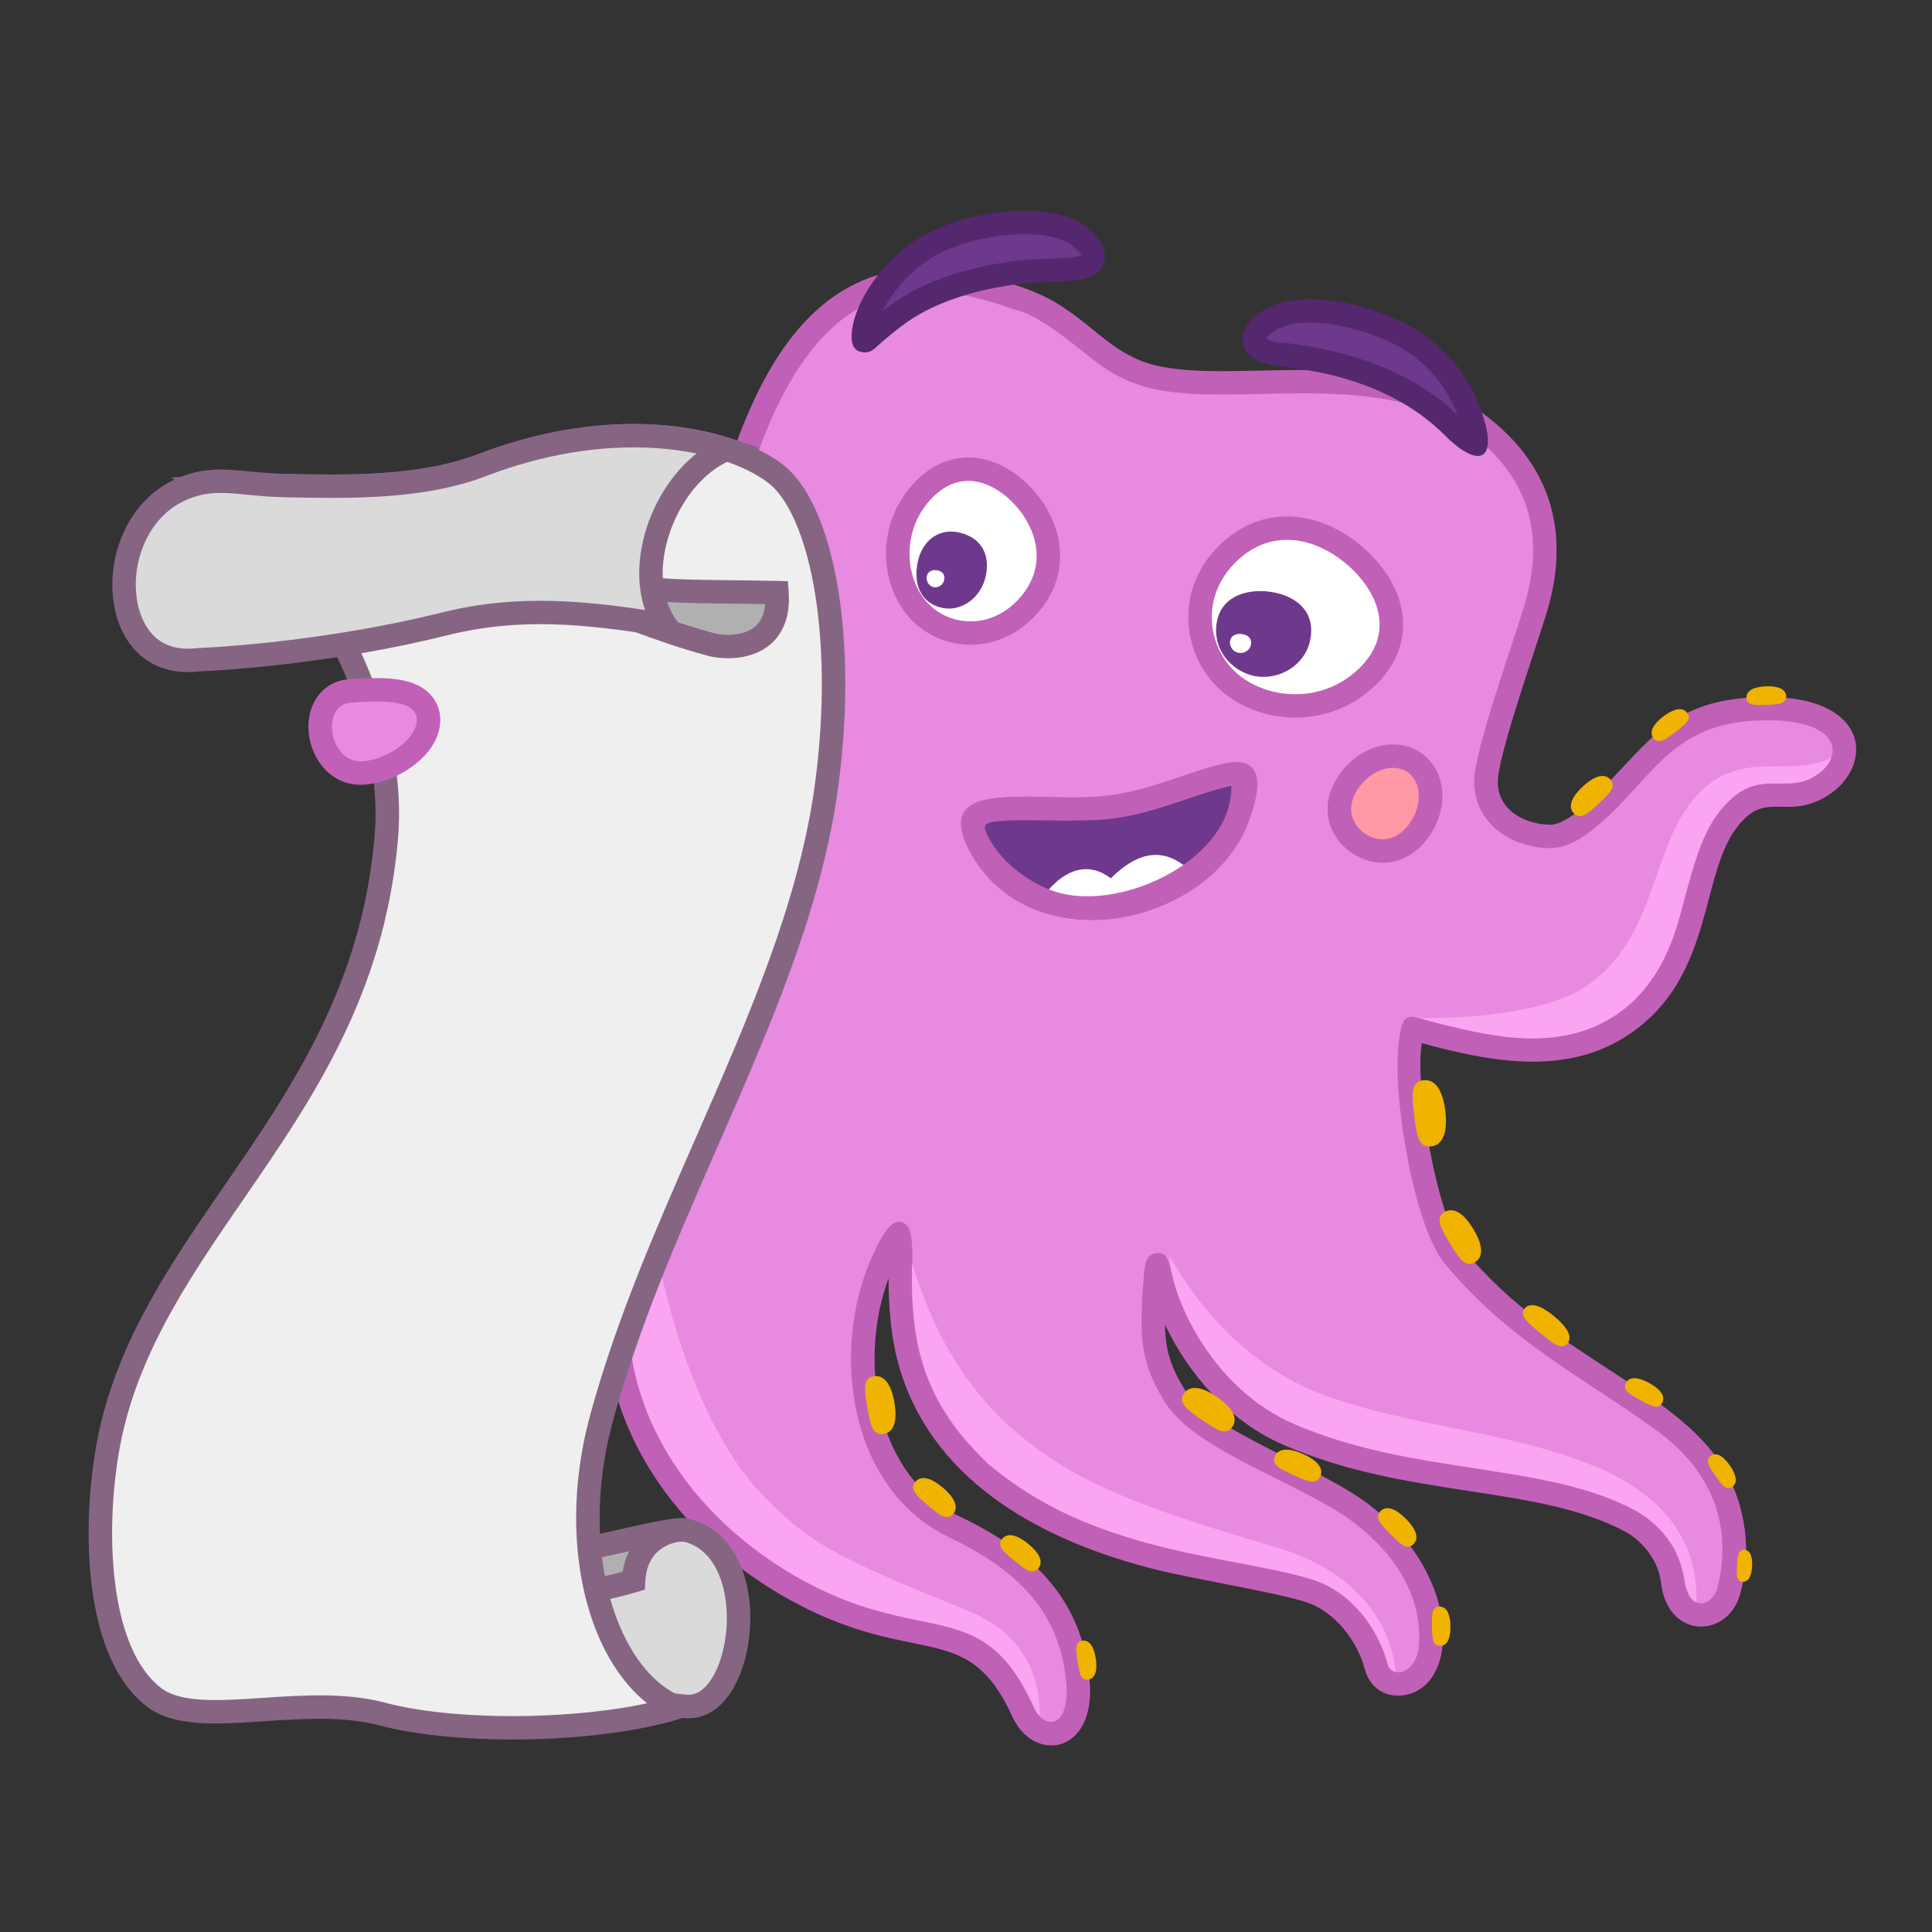 <svg width="141" height="141" viewBox="0 0 141 141" fill="none" xmlns="http://www.w3.org/2000/svg">
<rect x="0" y="0" width="141" height="141" fill="#333333" stroke="none"/>
<g clip-path="url(#clip0)">
<path fill-rule="evenodd" clip-rule="evenodd" d="M103.22 75.092C108.62 76.61 114.016 77.743 118.424 74.774C124.259 70.846 123.206 63.705 126.035 59.923C128.431 56.72 130.065 58.869 132.613 57.526C135.802 55.845 135.811 51.261 127.831 51.756C122.505 52.086 120.948 54.698 117.566 58.153C116.422 59.323 114.658 61.042 113.177 61.042C110.443 61.042 108.003 59.209 108.518 56.297C109.027 53.421 110.801 48.493 111.998 44.674C113.853 38.752 112.16 34.397 108.21 31.235C103.897 27.782 97.719 27.737 92.476 27.887C89.524 27.971 86.41 28.06 84.096 27.488C80.008 26.476 78.785 23.319 74.448 21.825C71.641 20.825 68.459 20.019 65.325 20.618C56.283 22.346 53.418 35.689 51.621 42.888C50.184 48.644 49.557 56.685 49.005 61.401C48.701 64.008 46.192 67.36 42.031 66.646C39.255 66.17 38.385 64.312 38.232 61.97C38.196 58.366 37.614 55.623 36.134 53.801C34.602 51.915 32.273 51.201 29.243 51.272C26.365 51.34 25.83 54.6 28.625 55.6C33.69 57.413 31.551 59.141 30.804 64C30.594 65.369 30.462 66.888 30.586 68.076C31.537 77.195 38.425 81.604 47.426 81.449L50.364 81.536C44.665 89.174 43.954 96.54 46.187 102.735C48.421 108.931 53.557 113.839 59.285 116.654C67.651 120.767 71.275 117.459 74.671 124.942C75.837 127.511 79.125 127.135 78.657 122.564C78.174 117.846 75.636 114.294 69.713 111.465C62.43 107.987 61.762 98.14 64.353 92.232C66.977 86.248 64.641 93.654 66.523 99.763C68.998 107.802 76.888 111.797 84.54 113.714C87.588 114.478 92.995 115.308 95.492 116.082C98.587 117.042 99.959 120.011 100.417 121.547C100.859 123.676 104.152 123.331 104.409 120.169C104.625 117.494 103.667 113.81 99.48 110.555C95.696 107.613 87.907 105.242 85.817 101.985C84.234 99.519 84.043 97.81 84.215 94.936C84.472 90.632 84.322 92.409 85.145 94.723C86.576 98.747 89.741 102.787 93.953 104.638C102.957 108.594 112.356 107.449 119.032 111.037C120.323 111.731 121.85 113.364 122.076 115.398C122.413 118.422 125.283 118.648 126.149 116.182L126.168 116.105C127.794 109.59 124.077 105.647 121.413 103.714C116.173 99.912 110.703 97.229 106.093 91.667C103.845 88.956 101.988 77.299 103.221 75.093L103.22 75.092Z" fill="#E88ADF"/>
<path d="M104.363 74.521C108.851 75.737 113.914 76.778 117.944 74.065C123.449 70.358 122.37 63.393 125.347 59.414C128.044 55.809 129.975 57.95 132.213 56.77C134.758 55.429 134.652 52.189 127.88 52.608C121.495 53.004 120.267 57.531 116.011 60.718C114.573 61.795 113.577 62.072 111.995 61.795C109.187 61.303 107.149 59.105 107.672 56.15C108.192 53.208 110.063 47.979 111.178 44.419C112.779 39.309 111.72 35.139 107.673 31.9C101.053 26.601 90.23 29.886 83.891 28.317C81.594 27.748 80.174 26.595 78.693 25.392C77.918 24.763 75.493 22.861 74.159 22.631C72.791 22.143 71.34 21.704 69.871 21.464C68.425 21.227 66.945 21.178 65.486 21.457C57.093 23.061 54.283 35.73 52.453 43.092C51.037 48.785 50.527 55.773 49.858 61.498C49.447 65.009 46.171 68.222 41.886 67.489C38.864 66.972 37.388 64.714 37.375 61.976C37.345 55.925 35.793 51.971 29.262 52.125C27.326 52.17 27.016 54.119 28.913 54.797C35.528 57.164 31.782 59.453 31.416 66.309C31.176 70.8 33.294 75.016 36.224 77.342C39.06 79.594 42.958 80.673 47.412 80.597C48.929 80.597 50.506 80.687 52.031 80.732C48.966 84.839 47.103 87.935 46.238 92.325C44.211 102.611 50.842 111.552 59.663 115.888C67.901 119.938 71.83 116.608 75.452 124.591C76.271 126.396 78.154 126.075 77.804 122.648C77.285 117.58 74.219 114.562 69.342 112.234C61.749 108.608 60.71 98.406 63.566 91.891C64.531 89.691 65.181 88.922 65.923 89.244C68.067 90.176 63.367 100.075 73.154 107.654C78.013 111.417 83.573 112.729 89.587 113.899C91.924 114.354 94.285 114.813 95.746 115.266C98.535 116.131 100.725 118.996 101.255 121.376C101.521 122.569 103.384 122.176 103.552 120.102C103.827 116.705 101.989 113.589 98.952 111.227C95.242 108.343 87.358 105.97 85.094 102.443C83.235 99.545 83.193 97.653 83.39 94.346C83.505 92.401 83.552 91.64 84.242 91.482C85.48 91.199 85.269 92.517 85.953 94.438C87.341 98.343 90.379 102.133 94.298 103.855C104.197 108.205 117.712 106.565 121.815 112.442C123.355 114.649 122.63 116.831 124.055 117.004C124.654 117.077 125.197 116.45 125.334 115.901C126.606 110.787 124.452 106.973 120.908 104.402C115.473 100.459 110.154 97.909 105.43 92.209C103.227 89.55 101.599 80.093 102.075 76.161C102.366 73.762 102.689 74.069 104.362 74.522L104.363 74.521ZM111.16 77.468C108.746 77.373 106.259 76.81 103.77 76.131C103.211 79.139 104.881 88.866 106.754 91.125C113.712 99.519 122.844 101.405 126.16 107.799C127.236 109.873 127.955 113.124 126.973 116.418C126.022 119.607 121.684 119.627 121.223 115.491C121.05 113.935 119.871 112.458 118.625 111.789C112.178 108.324 102.665 109.4 93.607 105.42C89.797 103.746 86.759 100.363 85.022 96.67C85.049 98.513 85.437 99.811 86.538 101.526C88.42 104.459 96.316 107.014 100.006 109.882C106.835 115.192 106.489 123.268 102.341 123.732C101.051 123.876 99.955 123.162 99.588 121.77C99.092 119.883 97.499 117.599 95.236 116.898C92.837 116.154 87.156 115.251 84.331 114.543C76.406 112.557 68.283 108.392 65.703 100.013C64.986 97.684 64.855 95.209 64.845 93.297C62.701 99.067 63.709 107.652 70.081 110.695C75.512 113.289 78.927 116.79 79.509 122.48C80.082 128.083 75.431 128.693 73.888 125.292C70.737 118.35 67.218 121.506 58.904 117.419C49.374 112.734 42.378 103.035 44.553 91.997C45.168 88.877 46.512 85.635 48.741 82.341L47.413 82.302C42.573 82.38 38.304 81.18 35.156 78.68C31.803 76.017 29.433 71.279 29.704 66.221C30.054 59.671 33.062 58.093 28.335 56.402C24.648 55.083 25.399 50.51 29.222 50.419C34.085 50.304 37.365 52.165 38.556 57.016C39.33 60.167 38.675 62.875 39.845 64.512C41.109 66.281 44.502 66.335 46.373 64.651C48.37 62.854 48.24 60.584 48.509 58.019C49.123 52.171 49.612 47.442 51.05 41.624C53.501 31.707 57.211 17.663 70.146 19.778C71.753 20.041 73.297 20.506 74.736 21.019L74.735 21.022C79.241 22.577 80.479 25.712 84.3 26.658C90.347 28.154 101.53 24.792 108.746 30.569C113.331 34.239 114.628 39.143 112.816 44.927C111.886 47.895 109.308 55.245 109.308 57.063C109.308 59.12 111.278 60.185 113.176 60.185C114.68 60.185 117.316 57.191 118.351 56.083C121.005 53.24 122.906 51.205 127.779 50.903C136.825 50.342 136.926 56.218 133.012 58.282C130.191 59.769 128.797 57.658 126.723 60.431C124.047 64.008 125.061 71.337 118.904 75.483C116.53 77.082 113.907 77.577 111.16 77.468L111.16 77.468Z" fill="#C061B7"/>
<path fill-rule="evenodd" clip-rule="evenodd" d="M133.649 55.294C133.471 55.824 133.007 56.351 132.21 56.77C131.415 57.19 130.641 57.184 129.85 57.178C128.467 57.167 127.033 57.157 125.346 59.412C124.165 60.99 123.513 63.425 122.866 65.844C122.749 66.283 122.631 66.722 122.511 67.155C120.779 73.377 116.346 76.537 109.657 75.634C107.985 75.408 105.97 74.975 103.49 74.28C106.474 74.375 112.814 74.035 115.837 71.924C118.83 69.833 119.896 66.786 120.918 63.863C121.753 61.474 122.56 59.168 124.366 57.532C126.131 55.932 128.011 55.93 129.828 55.927C131.159 55.926 132.456 55.924 133.649 55.294H133.649Z" fill="#FBA4F2"/>
<path fill-rule="evenodd" clip-rule="evenodd" d="M117.525 56.882C117.032 56.355 116.252 56.715 115.515 57.4C114.777 58.084 114.363 58.834 114.856 59.361C115.35 59.889 115.94 59.326 116.677 58.641C117.414 57.956 118.019 57.409 117.525 56.882Z" fill="#F0B300"/>
<path fill-rule="evenodd" clip-rule="evenodd" d="M123.13 52.021C122.76 51.535 122.073 51.772 121.395 52.286C120.717 52.8 120.304 53.396 120.674 53.881C121.045 54.366 121.589 53.942 122.267 53.429C122.945 52.915 123.501 52.506 123.13 52.021V52.021Z" fill="#F0B300"/>
<path fill-rule="evenodd" clip-rule="evenodd" d="M130.358 50.815C130.335 50.242 129.676 50.057 128.875 50.09C128.074 50.123 127.434 50.361 127.458 50.934C127.482 51.507 128.13 51.472 128.931 51.439C129.733 51.406 130.382 51.388 130.358 50.815V50.815Z" fill="#F0B300"/>
<path fill-rule="evenodd" clip-rule="evenodd" d="M86.409 101.696C86.895 100.999 87.865 101.289 88.838 101.964C89.812 102.64 90.421 103.445 89.934 104.141C89.447 104.837 88.665 104.279 87.692 103.604C86.718 102.929 85.922 102.392 86.409 101.696H86.409Z" fill="#F0B300"/>
<path fill-rule="evenodd" clip-rule="evenodd" d="M93.049 106.272C93.345 105.618 94.196 105.71 95.11 106.121C96.024 106.532 96.655 107.107 96.358 107.761C96.062 108.415 95.326 108.072 94.412 107.66C93.498 107.249 92.753 106.926 93.049 106.272H93.049Z" fill="#F0B300"/>
<path fill-rule="evenodd" clip-rule="evenodd" d="M100.747 110.286C101.229 109.811 101.945 110.177 102.609 110.845C103.272 111.513 103.632 112.23 103.151 112.705C102.669 113.18 102.138 112.631 101.474 111.963C100.811 111.295 100.266 110.761 100.747 110.286H100.747Z" fill="#F0B300"/>
<path fill-rule="evenodd" clip-rule="evenodd" d="M105.048 117.252C105.619 117.242 105.842 117.88 105.856 118.673C105.871 119.465 105.671 120.112 105.099 120.122C104.528 120.132 104.525 119.489 104.51 118.697C104.496 117.904 104.476 117.262 105.047 117.252L105.048 117.252Z" fill="#F0B300"/>
<path fill-rule="evenodd" clip-rule="evenodd" d="M63.762 100.443C64.602 100.299 65.075 101.19 65.276 102.354C65.476 103.519 65.328 104.516 64.489 104.659C63.649 104.803 63.499 103.857 63.298 102.693C63.098 101.528 62.922 100.586 63.762 100.443Z" fill="#F0B300"/>
<path fill-rule="evenodd" clip-rule="evenodd" d="M66.795 108.148C67.262 107.602 68.054 107.926 68.817 108.573C69.58 109.221 70.026 109.948 69.559 110.494C69.092 111.04 68.48 110.507 67.717 109.859C66.954 109.212 66.328 108.694 66.795 108.148V108.148Z" fill="#F0B300"/>
<path fill-rule="evenodd" clip-rule="evenodd" d="M73.137 112.31C73.567 111.788 74.317 112.079 75.046 112.675C75.776 113.271 76.208 113.947 75.778 114.469C75.348 114.991 74.763 114.5 74.034 113.903C73.305 113.307 72.707 112.832 73.137 112.31Z" fill="#F0B300"/>
<path fill-rule="evenodd" clip-rule="evenodd" d="M78.981 119.742C79.546 119.656 79.853 120.259 79.973 121.042C80.094 121.826 79.984 122.493 79.419 122.579C78.854 122.666 78.764 122.03 78.643 121.246C78.522 120.462 78.416 119.829 78.981 119.742H78.981Z" fill="#F0B300"/>
<path fill-rule="evenodd" clip-rule="evenodd" d="M104.443 83.671C105.409 83.558 105.639 82.434 105.483 81.099C105.326 79.763 104.842 78.723 103.876 78.835C102.911 78.947 103.052 80.028 103.209 81.364C103.365 82.699 103.478 83.783 104.443 83.671V83.671Z" fill="#F0B300"/>
<path fill-rule="evenodd" clip-rule="evenodd" d="M107.636 92.127C108.366 91.689 108.139 90.706 107.527 89.695C106.915 88.682 106.149 88.024 105.419 88.462C104.689 88.9 105.197 89.714 105.809 90.726C106.421 91.738 106.907 92.565 107.636 92.126V92.127Z" fill="#F0B300"/>
<path fill-rule="evenodd" clip-rule="evenodd" d="M121.301 102.395C121.595 101.873 121.112 101.351 120.383 100.944C119.654 100.537 118.954 100.4 118.66 100.922C118.367 101.444 118.963 101.766 119.692 102.173C120.421 102.579 121.008 102.917 121.301 102.395V102.395Z" fill="#F0B300"/>
<path fill-rule="evenodd" clip-rule="evenodd" d="M126.417 108.519C126.87 108.208 126.685 107.585 126.251 106.957C125.818 106.33 125.299 105.936 124.846 106.246C124.393 106.557 124.752 107.061 125.186 107.688C125.62 108.316 125.965 108.829 126.417 108.519L126.417 108.519Z" fill="#F0B300"/>
<path fill-rule="evenodd" clip-rule="evenodd" d="M127.169 115.443C127.635 115.469 127.835 114.955 127.872 114.31C127.908 113.665 127.765 113.133 127.3 113.107C126.835 113.082 126.812 113.605 126.777 114.25C126.741 114.895 126.704 115.417 127.169 115.443Z" fill="#F0B300"/>
<path fill-rule="evenodd" clip-rule="evenodd" d="M114.39 98.057C114.822 97.537 114.285 96.77 113.425 96.061C112.565 95.353 111.709 94.97 111.277 95.49C110.845 96.009 111.548 96.576 112.408 97.285C113.267 97.995 113.958 98.577 114.39 98.057H114.39Z" fill="#F0B300"/>
<path fill-rule="evenodd" clip-rule="evenodd" d="M81.414 66.019L81.318 66.037C74.683 67.625 70.372 61.121 71.044 59.79C71.54 58.807 74.703 58.999 75.987 59.03C82.23 59.185 82.561 58.671 88.165 56.928C89.104 56.636 90.202 56.345 90.649 56.456C91.441 61.566 86.016 65.464 81.415 66.019H81.414Z" fill="#6E398D"/>
<path fill-rule="evenodd" clip-rule="evenodd" d="M87.677 64.365C85.861 65.72 83.637 66.614 81.509 66.871C79.283 67.401 77.252 67.093 75.542 66.352C75.574 66.296 75.607 66.239 75.64 66.18C76.514 64.641 78.637 62.259 81.067 64.1C83.893 61.306 85.914 62.338 87.677 64.365H87.677Z" fill="white"/>
<path d="M89.868 57.355C87.276 57.907 84.704 59.23 81.438 59.707C79.056 60.056 75.223 59.759 73.13 59.907C71.613 60.014 71.6 60.248 72.411 61.574C73.459 63.286 75.589 64.71 77.372 65.177C82.104 66.418 89.958 62.653 89.868 57.354L89.868 57.355ZM70.563 61.724C70.322 61.211 70.105 60.577 70.132 60.01C70.275 57.058 76.837 58.652 81.189 58.016C84.22 57.573 86.77 56.304 89.276 55.735C92.259 55.058 92.15 57.342 91.079 60.104C89.269 64.766 83.581 67.588 78.482 67.103C75.184 66.789 72.113 65.009 70.563 61.724H70.563Z" fill="#C061B7"/>
<path fill-rule="evenodd" clip-rule="evenodd" d="M89.633 49.715C87.172 47.478 86.611 43.246 89.687 40.318C91.234 38.846 93.012 38.373 94.724 38.596C96.39 38.814 97.91 39.677 99.071 40.732C100.231 41.787 101.194 43.181 101.467 44.725C101.746 46.311 101.279 47.976 99.732 49.448C96.656 52.376 92.094 51.952 89.633 49.715Z" fill="white"/>
<path d="M89.055 50.347C88.943 50.245 88.829 50.133 88.714 50.014C87.519 48.768 86.793 47.078 86.727 45.306C86.662 43.533 87.252 41.682 88.688 40.115C88.812 39.979 88.948 39.84 89.096 39.699C89.935 38.901 90.838 38.362 91.767 38.044C92.777 37.699 93.816 37.617 94.835 37.75C95.723 37.866 96.569 38.142 97.349 38.525C98.205 38.946 98.982 39.495 99.648 40.099C100.316 40.707 100.928 41.422 101.403 42.214C101.842 42.946 102.165 43.742 102.313 44.577C102.483 45.542 102.416 46.535 102.057 47.511C101.731 48.399 101.166 49.263 100.323 50.066C98.701 51.61 96.704 52.317 94.761 52.368C92.605 52.425 90.509 51.667 89.055 50.347V50.347ZM89.957 48.837C90.033 48.916 90.118 48.999 90.21 49.083C91.347 50.116 93.004 50.708 94.721 50.663C96.262 50.622 97.849 50.059 99.141 48.829C99.785 48.217 100.209 47.575 100.446 46.93C100.695 46.251 100.741 45.553 100.621 44.872C100.511 44.246 100.266 43.646 99.933 43.091C99.549 42.452 99.047 41.867 98.493 41.364C97.937 40.858 97.292 40.401 96.59 40.056C95.968 39.751 95.302 39.532 94.613 39.442C93.855 39.343 93.08 39.404 92.325 39.663C91.619 39.904 90.927 40.319 90.278 40.937C90.17 41.039 90.063 41.149 89.957 41.265C88.847 42.477 88.389 43.895 88.439 45.246C88.49 46.597 89.044 47.886 89.956 48.837L89.957 48.837Z" fill="#C061B7"/>
<path fill-rule="evenodd" clip-rule="evenodd" d="M88.771 45.642C88.553 47.695 90.182 49.208 91.864 49.385C93.546 49.562 95.456 48.422 95.674 46.369C95.892 44.316 94.206 43.346 92.523 43.169C90.842 42.991 88.989 43.589 88.77 45.642H88.771Z" fill="#6E398D"/>
<path fill-rule="evenodd" clip-rule="evenodd" d="M89.769 46.821C89.72 47.278 90.082 47.615 90.457 47.654C90.831 47.694 91.257 47.44 91.305 46.983C91.354 46.526 90.978 46.31 90.604 46.271C90.229 46.231 89.817 46.364 89.769 46.821Z" fill="white"/>
<path fill-rule="evenodd" clip-rule="evenodd" d="M67.084 44.594C65.15 42.537 64.802 38.644 67.237 35.933C68.465 34.566 69.87 34.097 71.228 34.28C72.548 34.458 73.735 35.238 74.632 36.191C75.528 37.145 76.27 38.419 76.464 39.85C76.663 41.325 76.263 42.864 75.037 44.231C72.601 46.942 69.017 46.652 67.084 44.595V44.594Z" fill="white"/>
<path d="M66.46 45.177C65.297 43.94 64.634 42.14 64.667 40.272C64.697 38.578 65.293 36.82 66.6 35.365C67.284 34.604 68.022 34.081 68.784 33.765C69.626 33.416 70.492 33.32 71.343 33.434C72.083 33.534 72.779 33.788 73.414 34.145C74.1 34.53 74.724 35.042 75.257 35.609C75.787 36.174 76.268 36.835 76.633 37.563C76.965 38.228 77.208 38.959 77.313 39.737C77.433 40.624 77.367 41.532 77.077 42.422C76.808 43.244 76.35 44.047 75.675 44.799C75.527 44.965 75.37 45.124 75.205 45.277C73.896 46.498 72.35 47.048 70.858 47.054C69.361 47.059 67.921 46.511 66.829 45.537C66.692 45.416 66.569 45.296 66.46 45.18V45.176V45.177ZM66.379 40.298C66.353 41.731 66.845 43.093 67.707 44.011L67.708 44.01C67.8 44.108 67.888 44.194 67.97 44.267C68.749 44.961 69.781 45.353 70.858 45.349C71.938 45.345 73.067 44.937 74.037 44.033C74.156 43.922 74.277 43.798 74.399 43.663C74.907 43.097 75.249 42.501 75.445 41.898V41.895C75.653 41.255 75.701 40.602 75.615 39.965C75.537 39.39 75.352 38.838 75.095 38.325C74.801 37.738 74.422 37.214 74.007 36.773C73.595 36.335 73.11 35.938 72.574 35.636C72.113 35.378 71.621 35.195 71.114 35.127C70.559 35.052 69.994 35.116 69.442 35.344C68.905 35.566 68.376 35.945 67.875 36.502C66.863 37.629 66.402 38.989 66.378 40.299L66.379 40.298Z" fill="#C061B7"/>
<path fill-rule="evenodd" clip-rule="evenodd" d="M66.906 41.454C66.71 43.303 67.75 44.269 69.04 44.404C70.328 44.54 71.811 43.489 72.008 41.64C72.204 39.791 70.923 38.942 69.634 38.806C68.345 38.67 67.103 39.605 66.906 41.453V41.454Z" fill="#6E398D"/>
<path fill-rule="evenodd" clip-rule="evenodd" d="M67.632 42.114C67.588 42.526 67.891 42.827 68.205 42.86C68.519 42.893 68.878 42.662 68.922 42.25C68.966 41.839 68.652 41.647 68.337 41.614C68.023 41.581 67.676 41.703 67.632 42.114Z" fill="white"/>
<path fill-rule="evenodd" clip-rule="evenodd" d="M93.884 25.898L93.85 25.894L93.815 25.892C92.786 25.849 92.183 25.605 91.871 25.36C91.589 25.139 91.522 24.909 91.548 24.687C91.611 24.151 92.353 23.176 94.198 22.809C95.281 22.594 96.979 22.671 98.816 23.122C100.641 23.571 102.506 24.367 103.939 25.503C105.366 26.634 106.502 28.266 107.116 29.803C108.438 33.117 107.861 32.978 106.051 31.163C105.536 30.646 104.927 30.083 104.23 29.574C103.933 29.357 103.62 29.148 103.295 28.948C100.698 27.357 97.248 26.314 93.884 25.898H93.884Z" fill="#6E398D"/>
<path d="M93.957 25.048L93.988 25.052L93.989 25.049C98.509 25.607 103.115 27.104 106.399 30.305C105.334 27.767 103.817 26.061 101.27 24.877L101.268 24.879C99.157 23.898 94.911 22.801 92.903 24.224C92.631 24.418 92.481 24.587 92.426 24.706C92.795 24.97 93.408 25.006 93.958 25.048H93.957ZM93.778 26.745C90.273 26.598 89.885 24.268 91.91 22.834C94.525 20.981 99.237 22.048 101.993 23.328V23.331C104.745 24.61 106.795 26.69 107.912 29.489C109.531 33.547 108.072 34.402 105.443 31.765C100.778 27.085 93.957 26.935 93.778 26.745H93.778Z" fill="#55276F"/>
<path fill-rule="evenodd" clip-rule="evenodd" d="M79.391 19.35C79.696 19.161 79.787 18.939 79.785 18.715C79.781 18.175 79.149 17.126 77.354 16.563C76.301 16.233 74.605 16.127 72.73 16.378C70.866 16.628 68.926 17.218 67.379 18.193C65.838 19.164 64.531 20.665 63.754 22.127C63.366 22.857 63.128 23.544 63.045 24.12C62.867 25.366 63.244 24.788 63.853 24.27C64.556 23.673 65.506 22.867 66.648 22.209C68.928 20.895 71.94 20.097 75 19.799C75.807 19.72 78.712 19.772 79.391 19.349V19.35Z" fill="#6E398D"/>
<path d="M80.449 19.464C80.319 19.692 80.126 19.901 79.845 20.075C79.154 20.505 77.319 20.564 76.036 20.605C75.621 20.619 75.27 20.63 75.081 20.648C73.56 20.797 72.052 21.073 70.649 21.477C69.341 21.855 68.126 22.345 67.078 22.948C66.541 23.258 66.049 23.602 65.61 23.938C65.163 24.281 64.756 24.626 64.411 24.919C64.325 24.993 64.23 25.081 64.143 25.161C63.767 25.51 63.473 25.782 62.974 25.711C62.315 25.616 62.031 25.15 62.196 24C62.246 23.652 62.342 23.276 62.481 22.884C62.612 22.515 62.784 22.127 62.995 21.729C63.43 20.911 64.015 20.084 64.706 19.334C65.356 18.629 66.107 17.985 66.922 17.471C67.725 16.965 68.62 16.557 69.55 16.242C70.545 15.904 71.591 15.67 72.616 15.532C73.574 15.404 74.491 15.364 75.31 15.397C76.21 15.432 77.001 15.556 77.609 15.747C78.505 16.028 79.165 16.422 79.629 16.833C80.346 17.468 80.637 18.203 80.642 18.709V18.712C80.643 18.963 80.592 19.217 80.452 19.464H80.449L80.449 19.464ZM78.912 18.639C78.868 18.515 78.737 18.331 78.487 18.11C78.184 17.842 77.734 17.578 77.099 17.379C76.622 17.229 75.985 17.132 75.242 17.102C74.518 17.073 73.702 17.109 72.844 17.224C71.93 17.347 70.995 17.557 70.101 17.86C69.289 18.135 68.517 18.486 67.835 18.916C67.158 19.343 66.524 19.888 65.969 20.492C65.377 21.134 64.879 21.836 64.512 22.525L64.426 22.693L64.562 22.588C65.059 22.207 65.614 21.819 66.218 21.47C67.385 20.798 68.731 20.255 70.171 19.839C71.679 19.404 73.294 19.108 74.92 18.95C75.16 18.927 75.537 18.914 75.982 18.9C77.044 18.866 78.553 18.818 78.912 18.639L78.912 18.639Z" fill="#55276F"/>
<path fill-rule="evenodd" clip-rule="evenodd" d="M103.246 55.672C104.65 56.667 104.803 58.864 103.573 60.586C102.937 61.477 102.139 61.974 101.282 62.086C100.445 62.195 99.669 61.922 99.081 61.504C98.492 61.087 97.978 60.448 97.807 59.624C97.632 58.78 97.841 57.868 98.478 56.977C99.707 55.254 101.841 54.676 103.246 55.672Z" fill="#FF99A5"/>
<path d="M102.749 56.367L102.74 56.36C102.259 56.024 101.638 55.959 101.021 56.127C100.345 56.312 99.68 56.77 99.183 57.461L99.176 57.471C98.926 57.821 98.76 58.169 98.675 58.508C98.592 58.834 98.584 59.151 98.645 59.45C98.702 59.721 98.814 59.967 98.961 60.184C99.132 60.436 99.347 60.646 99.578 60.809C99.81 60.973 100.079 61.107 100.371 61.184C100.625 61.252 100.896 61.276 101.172 61.24C101.478 61.2 101.777 61.089 102.056 60.906C102.341 60.72 102.611 60.455 102.859 60.113L102.858 60.111L102.875 60.091C103.371 59.397 103.589 58.615 103.541 57.913C103.498 57.273 103.23 56.708 102.749 56.367L102.749 56.367ZM103.818 55.031C104.693 55.687 105.179 56.692 105.253 57.799C105.325 58.867 105.009 60.037 104.286 61.059L104.288 61.06L104.271 61.081C103.896 61.606 103.465 62.023 102.996 62.33C102.495 62.658 101.955 62.858 101.393 62.931C100.88 62.998 100.388 62.955 99.934 62.836C99.432 62.703 98.974 62.476 98.584 62.199C98.192 61.922 97.826 61.566 97.537 61.139C97.274 60.752 97.072 60.303 96.967 59.797V59.794C96.852 59.239 96.864 58.667 97.01 58.092C97.142 57.57 97.385 57.045 97.744 56.531L97.779 56.481C98.512 55.456 99.525 54.767 100.571 54.482C101.676 54.181 102.82 54.323 103.743 54.975L103.818 55.03V55.031Z" fill="#C061B7"/>
<path fill-rule="evenodd" clip-rule="evenodd" d="M75.878 125.261C75.724 125.092 75.58 124.869 75.453 124.59C73.157 119.53 70.709 119.023 67.113 118.277C65.064 117.853 62.642 117.351 59.664 115.886C50.111 111.19 42.378 100.567 47.503 88.185C47.958 93.226 50.551 103.836 55.642 109.089C58.991 112.546 60.897 113.635 70.509 117.492C74.62 119.142 75.943 122.211 75.878 125.261L75.878 125.261Z" fill="#FBA4F2"/>
<path fill-rule="evenodd" clip-rule="evenodd" d="M101.846 122.009C101.521 121.939 101.276 121.709 101.265 121.388C100.809 119.802 99.325 116.374 95.747 115.264C94.188 114.781 92.339 114.433 90.312 114.052C84.793 113.013 77.952 111.726 72.057 106.789C68.007 102.663 66.349 99.179 66.571 92.186C68.711 99.284 72.314 103.912 78.07 107.288C82.009 109.597 87.868 111.351 93.399 113.007C98.052 114.401 101.458 117.7 101.846 122.008L101.846 122.009Z" fill="#FBA4F2"/>
<path fill-rule="evenodd" clip-rule="evenodd" d="M123.8 116.935C123.36 116.706 123.014 116.065 122.93 115.303C122.664 112.92 120.91 111.074 119.439 110.283C115.952 108.409 111.872 107.792 107.533 107.137C103.266 106.492 98.748 105.81 94.299 103.854C88.995 101.523 85.969 95.823 85.402 92.36C85.382 92.085 85.355 91.84 85.322 91.623C89.767 99.342 95.311 101.371 97.285 102.046C100.102 103.01 103.044 103.607 105.981 104.203C109.477 104.912 112.966 105.62 116.231 106.943C122.275 109.392 123.938 113.35 123.8 116.934V116.935Z" fill="#FBA4F2"/>
<path fill-rule="evenodd" clip-rule="evenodd" d="M49.992 124.53C54.425 125.045 55.93 112.922 49.993 111.659C48.637 111.305 33.367 116.194 33.544 114.753C29.985 117.37 31.603 126.316 34.391 125.772C41.568 124.374 43.018 123.719 49.993 124.53L49.992 124.53Z" fill="#DADADA"/>
<path d="M50.09 123.68C50.977 123.783 51.737 123.039 52.265 121.917C52.596 121.212 52.831 120.367 52.952 119.47C53.074 118.569 53.078 117.62 52.948 116.714C52.656 114.682 51.678 112.891 49.815 112.495L49.779 112.484C49.428 112.393 46.576 113.121 43.436 113.923C39.532 114.92 35.205 116.026 33.804 115.854C33.742 115.847 33.682 115.837 33.625 115.826C32.758 116.773 32.381 118.325 32.358 119.897C32.343 120.955 32.493 122.016 32.766 122.918C33.017 123.747 33.359 124.409 33.752 124.752C33.913 124.893 34.076 124.962 34.227 124.933C35.485 124.688 36.233 124.536 36.919 124.397C42.01 123.363 43.959 122.967 50.09 123.68V123.68ZM53.816 122.639C52.98 124.418 51.63 125.58 49.895 125.379C44.022 124.696 42.15 125.076 37.261 126.068C36.33 126.257 35.299 126.466 34.556 126.611C33.838 126.751 33.187 126.528 32.623 126.036C31.979 125.473 31.461 124.529 31.121 123.406C30.803 122.355 30.629 121.115 30.646 119.876C30.679 117.59 31.376 115.286 33.034 114.067L34.64 112.887L34.483 114.158C36.023 114.057 39.678 113.123 43.013 112.272C46.327 111.425 49.341 110.655 50.171 110.824C52.872 111.397 54.26 113.786 54.646 116.473C54.798 117.531 54.793 118.641 54.651 119.698C54.507 120.759 54.222 121.775 53.816 122.639H53.816Z" fill="#866583"/>
<path fill-rule="evenodd" clip-rule="evenodd" d="M46.241 115.368C46.391 112.228 49.016 111.593 49.929 111.66C48.838 111.383 40.303 113.961 36.945 113.911L36.006 115.983C39.694 116.606 42.405 116.49 46.241 115.368L46.241 115.368Z" fill="#B0B0B0"/>
<path d="M47.106 115.282L47.097 115.408L47.067 116.016L46.483 116.187C44.5 116.767 42.802 117.088 41.114 117.182C39.427 117.278 37.768 117.147 35.864 116.825L34.766 116.639L36.394 113.05L36.955 113.058C38.713 113.084 42.112 112.317 44.961 111.674C47.399 111.123 49.459 110.658 50.141 110.831L49.837 112.51C49.494 112.497 48.868 112.614 48.287 113.012C47.707 113.411 47.193 114.11 47.106 115.282H47.106ZM45.445 114.706C45.531 114.132 45.693 113.637 45.909 113.21L45.337 113.339C42.667 113.942 39.528 114.651 37.505 114.752L37.253 115.308C38.586 115.484 39.801 115.546 41.021 115.477C42.413 115.399 43.827 115.149 45.445 114.706H45.445Z" fill="#866583"/>
<path fill-rule="evenodd" clip-rule="evenodd" d="M24.101 45.171C21.75 41.143 18.58 37.651 15.111 35.488C17.307 35.302 20.227 35.437 22.608 35.47C26.691 35.529 31.296 35.432 35.167 33.949C45.107 30.141 53.35 32.038 56.639 34.601C58.172 35.797 59.491 38.555 60.224 42.569C60.946 46.528 61.065 51.528 60.372 56.974C58.398 72.482 48.301 87.332 43.906 103.476C42.353 109.177 42.719 114.56 44.239 118.514C45.354 121.417 47.177 123.714 49.435 124.606C43.883 126.362 33.639 126.618 27.904 125.095C21.973 123.52 14.392 126.332 11.207 123.849C6.533 120.205 6.828 109.583 8.236 103.905C11.895 89.146 26.486 80.58 28.188 61.196C28.659 55.829 26.947 50.049 24.101 45.171Z" fill="#EFEFEF"/>
<path d="M23.359 45.599C22.198 43.609 20.836 41.757 19.34 40.147C17.886 38.581 16.305 37.237 14.658 36.211L12.48 34.853L15.04 34.636C16.761 34.49 18.933 34.539 20.95 34.584C21.532 34.597 22.101 34.611 22.618 34.618C24.634 34.646 26.778 34.637 28.887 34.439C30.965 34.243 33.01 33.863 34.862 33.153C39.353 31.433 43.513 30.846 47.051 30.954C51.624 31.093 55.203 32.399 57.166 33.929C58.057 34.624 58.87 35.748 59.548 37.256C60.172 38.643 60.694 40.377 61.066 42.418C61.444 44.49 61.661 46.838 61.687 49.38C61.712 51.792 61.565 54.383 61.221 57.081C60.075 66.092 56.253 74.817 52.364 83.693C49.5 90.231 46.599 96.853 44.735 103.7C44.01 106.362 43.715 108.945 43.768 111.33C43.825 113.895 44.284 116.238 45.041 118.21C45.578 119.608 46.285 120.851 47.126 121.837C47.901 122.745 48.786 123.432 49.751 123.813L51.983 124.694L49.694 125.418C46.83 126.324 42.774 126.841 38.712 126.934C34.68 127.025 30.618 126.699 27.686 125.921C25.088 125.231 22.075 125.432 19.299 125.618C15.804 125.851 12.656 126.061 10.681 124.521C8.47 122.798 7.283 119.736 6.776 116.334C6.128 111.984 6.581 107.02 7.404 103.701C9.006 97.238 12.613 91.996 16.357 86.556C21.247 79.451 26.378 71.995 27.332 61.122C27.55 58.629 27.278 56.037 26.629 53.491C25.928 50.743 24.791 48.053 23.359 45.599L23.359 45.599ZM20.596 38.99C22.186 40.702 23.625 42.655 24.843 44.743C26.355 47.334 27.555 50.173 28.294 53.071C28.989 55.796 29.28 58.58 29.044 61.27C28.051 72.585 22.789 80.232 17.774 87.519C14.118 92.831 10.596 97.949 9.069 104.109C8.289 107.255 7.86 111.961 8.474 116.086C8.923 119.095 9.919 121.762 11.734 123.177C13.191 124.313 16.032 124.123 19.185 123.912C22.095 123.718 25.252 123.507 28.122 124.269C30.905 125.008 34.796 125.317 38.678 125.228C41.728 125.159 44.76 124.846 47.23 124.305C46.727 123.912 46.255 123.454 45.817 122.941C44.848 121.805 44.041 120.393 43.436 118.818C42.615 116.68 42.117 114.14 42.056 111.364C41.999 108.812 42.311 106.065 43.077 103.252C44.966 96.312 47.898 89.619 50.793 83.011C54.633 74.245 58.408 65.628 59.523 56.867C59.856 54.248 59.999 51.734 59.975 49.393C59.95 46.951 59.742 44.7 59.381 42.719C59.035 40.822 58.555 39.221 57.984 37.952C57.421 36.701 56.783 35.797 56.112 35.274C54.392 33.933 51.182 32.786 47.004 32.659C43.663 32.558 39.73 33.114 35.473 34.745C33.454 35.518 31.261 35.929 29.048 36.137C26.866 36.343 24.665 36.353 22.598 36.323C22.045 36.315 21.487 36.303 20.916 36.29C19.842 36.266 18.722 36.24 17.651 36.246C18.675 37.062 19.662 37.984 20.596 38.99L20.596 38.99Z" fill="#866583"/>
<path fill-rule="evenodd" clip-rule="evenodd" d="M56.702 43.25C57.014 47.601 52.902 47.397 51.706 46.982C46.4 45.583 35.359 40.888 41.1 42.007C48.277 43.406 49.682 43.094 56.702 43.25V43.25Z" fill="#B0B0B0"/>
<path d="M57.558 43.19C57.621 44.07 57.522 44.806 57.308 45.418C56.978 46.364 56.386 46.997 55.687 47.408C55.02 47.799 54.269 47.976 53.569 48.026C52.734 48.085 51.941 47.959 51.467 47.803C48.328 46.973 43.232 45.016 40.668 43.749C40.008 43.423 39.493 43.13 39.189 42.897C37.97 41.961 37.951 41.294 39.478 41.011C39.798 40.952 40.376 40.995 41.265 41.168C46.957 42.278 48.97 42.299 53.111 42.343C54.158 42.354 55.339 42.367 56.719 42.397L57.502 42.415L57.558 43.19L57.558 43.19ZM55.69 44.856C55.768 44.635 55.821 44.379 55.846 44.086C54.811 44.067 53.913 44.057 53.098 44.048C49.711 44.012 47.705 43.991 44.114 43.417C46.638 44.462 49.764 45.587 51.924 46.157L51.987 46.177C52.285 46.28 52.831 46.365 53.448 46.321C53.916 46.287 54.405 46.177 54.814 45.936C55.19 45.715 55.51 45.372 55.69 44.856Z" fill="#866583"/>
<path fill-rule="evenodd" clip-rule="evenodd" d="M14.55 48.145H14.549H14.549L14.513 48.146L14.478 48.151C12.76 48.356 11.521 47.87 10.668 47.052C9.793 46.213 9.246 44.951 9.096 43.503C8.791 40.57 10.131 37.254 12.933 35.858C14.216 35.219 15.286 35.089 16.458 35.128C16.997 35.146 17.547 35.199 18.167 35.259C18.244 35.266 18.322 35.274 18.401 35.281C19.108 35.349 19.888 35.418 20.759 35.436L20.849 35.438C25.346 35.531 30.748 35.643 35.17 33.949C42.449 31.161 48.833 31.428 53.022 32.79C52.343 33.073 51.712 33.473 51.143 33.953C49.714 35.159 48.624 36.901 48.026 38.729C47.43 40.553 47.295 42.555 47.898 44.273C48.066 44.752 48.29 45.204 48.572 45.618C42.772 44.664 37.854 44.187 32.468 45.528C27.837 46.681 23.353 47.336 20.024 47.703C18.36 47.886 16.988 47.996 16.033 48.061C15.556 48.093 15.183 48.115 14.93 48.127C14.804 48.134 14.708 48.138 14.644 48.141C14.612 48.142 14.588 48.143 14.572 48.144L14.555 48.145L14.551 48.145L14.55 48.145Z" fill="#DADADA"/>
<path d="M14.55 47.289L14.551 47.291C14.836 47.28 15.122 47.262 15.407 47.246L15.976 47.209C16.409 47.179 16.973 47.136 17.689 47.074C18.39 47.013 19.151 46.939 19.93 46.854C21.755 46.653 23.939 46.363 26.319 45.947C28.217 45.615 30.228 45.205 32.26 44.699C35.03 44.009 37.681 43.787 40.385 43.86C42.562 43.919 44.759 44.168 47.076 44.517C46.76 43.601 46.63 42.62 46.653 41.629C46.678 40.561 46.877 39.483 47.21 38.465C47.537 37.467 48.002 36.489 48.584 35.597C49.149 34.731 49.824 33.946 50.589 33.301C50.671 33.232 50.754 33.164 50.838 33.098C49.015 32.722 46.888 32.553 44.532 32.706C41.776 32.885 38.717 33.504 35.476 34.745C33.169 35.629 30.631 36.04 28.095 36.216C25.613 36.39 23.108 36.337 20.833 36.291L20.743 36.289C20.261 36.279 19.84 36.257 19.459 36.23C19.119 36.206 18.717 36.169 18.321 36.131L18.086 36.108C17.48 36.05 16.942 35.998 16.432 35.981C15.904 35.964 15.402 35.983 14.895 36.078C14.393 36.172 13.878 36.341 13.316 36.621C12.15 37.202 11.271 38.175 10.698 39.315C10.063 40.579 9.806 42.044 9.949 43.416C10.015 44.053 10.168 44.648 10.401 45.173C10.621 45.67 10.911 46.1 11.262 46.437C11.615 46.775 12.052 47.041 12.583 47.194C13.082 47.338 13.675 47.385 14.374 47.302L14.409 47.297C14.457 47.295 14.502 47.294 14.55 47.289H14.55ZM14.608 48.997L14.579 49C13.648 49.111 12.826 49.04 12.107 48.833C11.289 48.597 10.617 48.188 10.074 47.667C9.556 47.171 9.138 46.557 8.83 45.862C8.527 45.179 8.328 44.41 8.243 43.59C8.069 41.907 8.386 40.109 9.167 38.553C9.897 37.1 11.031 35.853 12.55 35.096C13.271 34.737 13.932 34.521 14.579 34.4C15.22 34.279 15.84 34.254 16.485 34.275C17.031 34.293 17.573 34.344 18.177 34.402L18.482 34.432C18.793 34.461 19.134 34.493 19.579 34.524C19.982 34.553 20.387 34.575 20.776 34.583L20.866 34.585C23.087 34.631 25.532 34.682 27.981 34.511C30.374 34.344 32.749 33.963 34.865 33.153C38.287 31.842 41.516 31.189 44.425 31C47.895 30.774 50.923 31.209 53.287 31.977L55.483 32.691L53.351 33.579C53.063 33.699 52.782 33.845 52.511 34.012C52.227 34.188 51.954 34.388 51.696 34.605C51.059 35.143 50.495 35.8 50.021 36.526C49.523 37.288 49.124 38.129 48.842 38.993C48.556 39.866 48.386 40.776 48.365 41.662C48.346 42.472 48.451 43.264 48.707 43.992C48.776 44.189 48.861 44.39 48.963 44.594C49.064 44.796 49.17 44.978 49.279 45.14L50.397 46.783L48.434 46.46C45.563 45.988 42.917 45.634 40.344 45.565C37.793 45.496 35.291 45.706 32.676 46.357C30.589 46.877 28.539 47.295 26.614 47.632C24.217 48.05 21.99 48.345 20.118 48.551C19.233 48.649 18.475 48.723 17.836 48.779C17.211 48.833 16.611 48.878 16.09 48.913L15.507 48.95C15.207 48.967 14.908 48.984 14.608 48.996L14.608 48.997Z" fill="#866583"/>
<path fill-rule="evenodd" clip-rule="evenodd" d="M31.263 52.316C31.329 52.9 31.142 53.447 30.867 53.901C30.591 54.356 30.199 54.767 29.76 55.113C28.89 55.798 27.715 56.321 26.563 56.41C24.667 56.555 23.649 54.989 23.424 53.696C23.307 53.025 23.361 52.284 23.674 51.659C24.005 51 24.626 50.49 25.507 50.428C26.477 50.359 27.735 50.277 28.779 50.413C29.299 50.48 29.85 50.61 30.305 50.882C30.792 51.173 31.188 51.643 31.263 52.316L31.263 52.316Z" fill="#E88ADF"/>
<path d="M32.116 52.222C32.158 52.6 32.125 52.964 32.039 53.307C31.945 53.687 31.788 54.035 31.603 54.342C31.44 54.61 31.245 54.865 31.028 55.103C30.809 55.342 30.56 55.569 30.29 55.781C29.775 56.187 29.172 56.541 28.536 56.8C27.927 57.046 27.277 57.212 26.627 57.262C25.533 57.346 24.657 56.987 23.993 56.413C23.198 55.726 22.733 54.727 22.578 53.839C22.503 53.411 22.486 52.957 22.54 52.512C22.592 52.088 22.71 51.668 22.905 51.278H22.909C23.147 50.804 23.495 50.385 23.948 50.081C24.366 49.8 24.867 49.616 25.447 49.575C25.922 49.542 26.474 49.504 27.099 49.491C27.702 49.478 28.321 49.493 28.89 49.567C29.188 49.605 29.498 49.663 29.805 49.752C30.131 49.846 30.45 49.974 30.744 50.149C31.106 50.366 31.435 50.657 31.683 51.028C31.908 51.364 32.064 51.761 32.116 52.222H32.116ZM30.375 52.9C30.414 52.742 30.43 52.577 30.411 52.41C30.392 52.238 30.335 52.092 30.253 51.97C30.156 51.825 30.02 51.706 29.865 51.614C29.704 51.518 29.521 51.445 29.328 51.39C29.116 51.328 28.89 51.287 28.669 51.258C28.194 51.197 27.661 51.185 27.132 51.196C26.625 51.207 26.062 51.245 25.568 51.281C25.308 51.299 25.087 51.378 24.909 51.498C24.706 51.634 24.549 51.824 24.441 52.039L24.443 52.04C24.339 52.248 24.276 52.48 24.246 52.719C24.212 52.997 24.224 53.282 24.27 53.552C24.367 54.105 24.645 54.717 25.115 55.123C25.456 55.417 25.915 55.601 26.5 55.557C26.963 55.521 27.439 55.398 27.892 55.214C28.388 55.013 28.847 54.745 29.23 54.444C29.414 54.299 29.593 54.134 29.759 53.953C29.902 53.797 30.029 53.631 30.133 53.459C30.239 53.283 30.327 53.093 30.375 52.899L30.375 52.9Z" fill="#C061B7"/>
</g>
<defs>
<clipPath id="clip0">
<rect width="129" height="112" fill="white" transform="translate(6.468 15.386)"/>
</clipPath>
</defs>
</svg>

